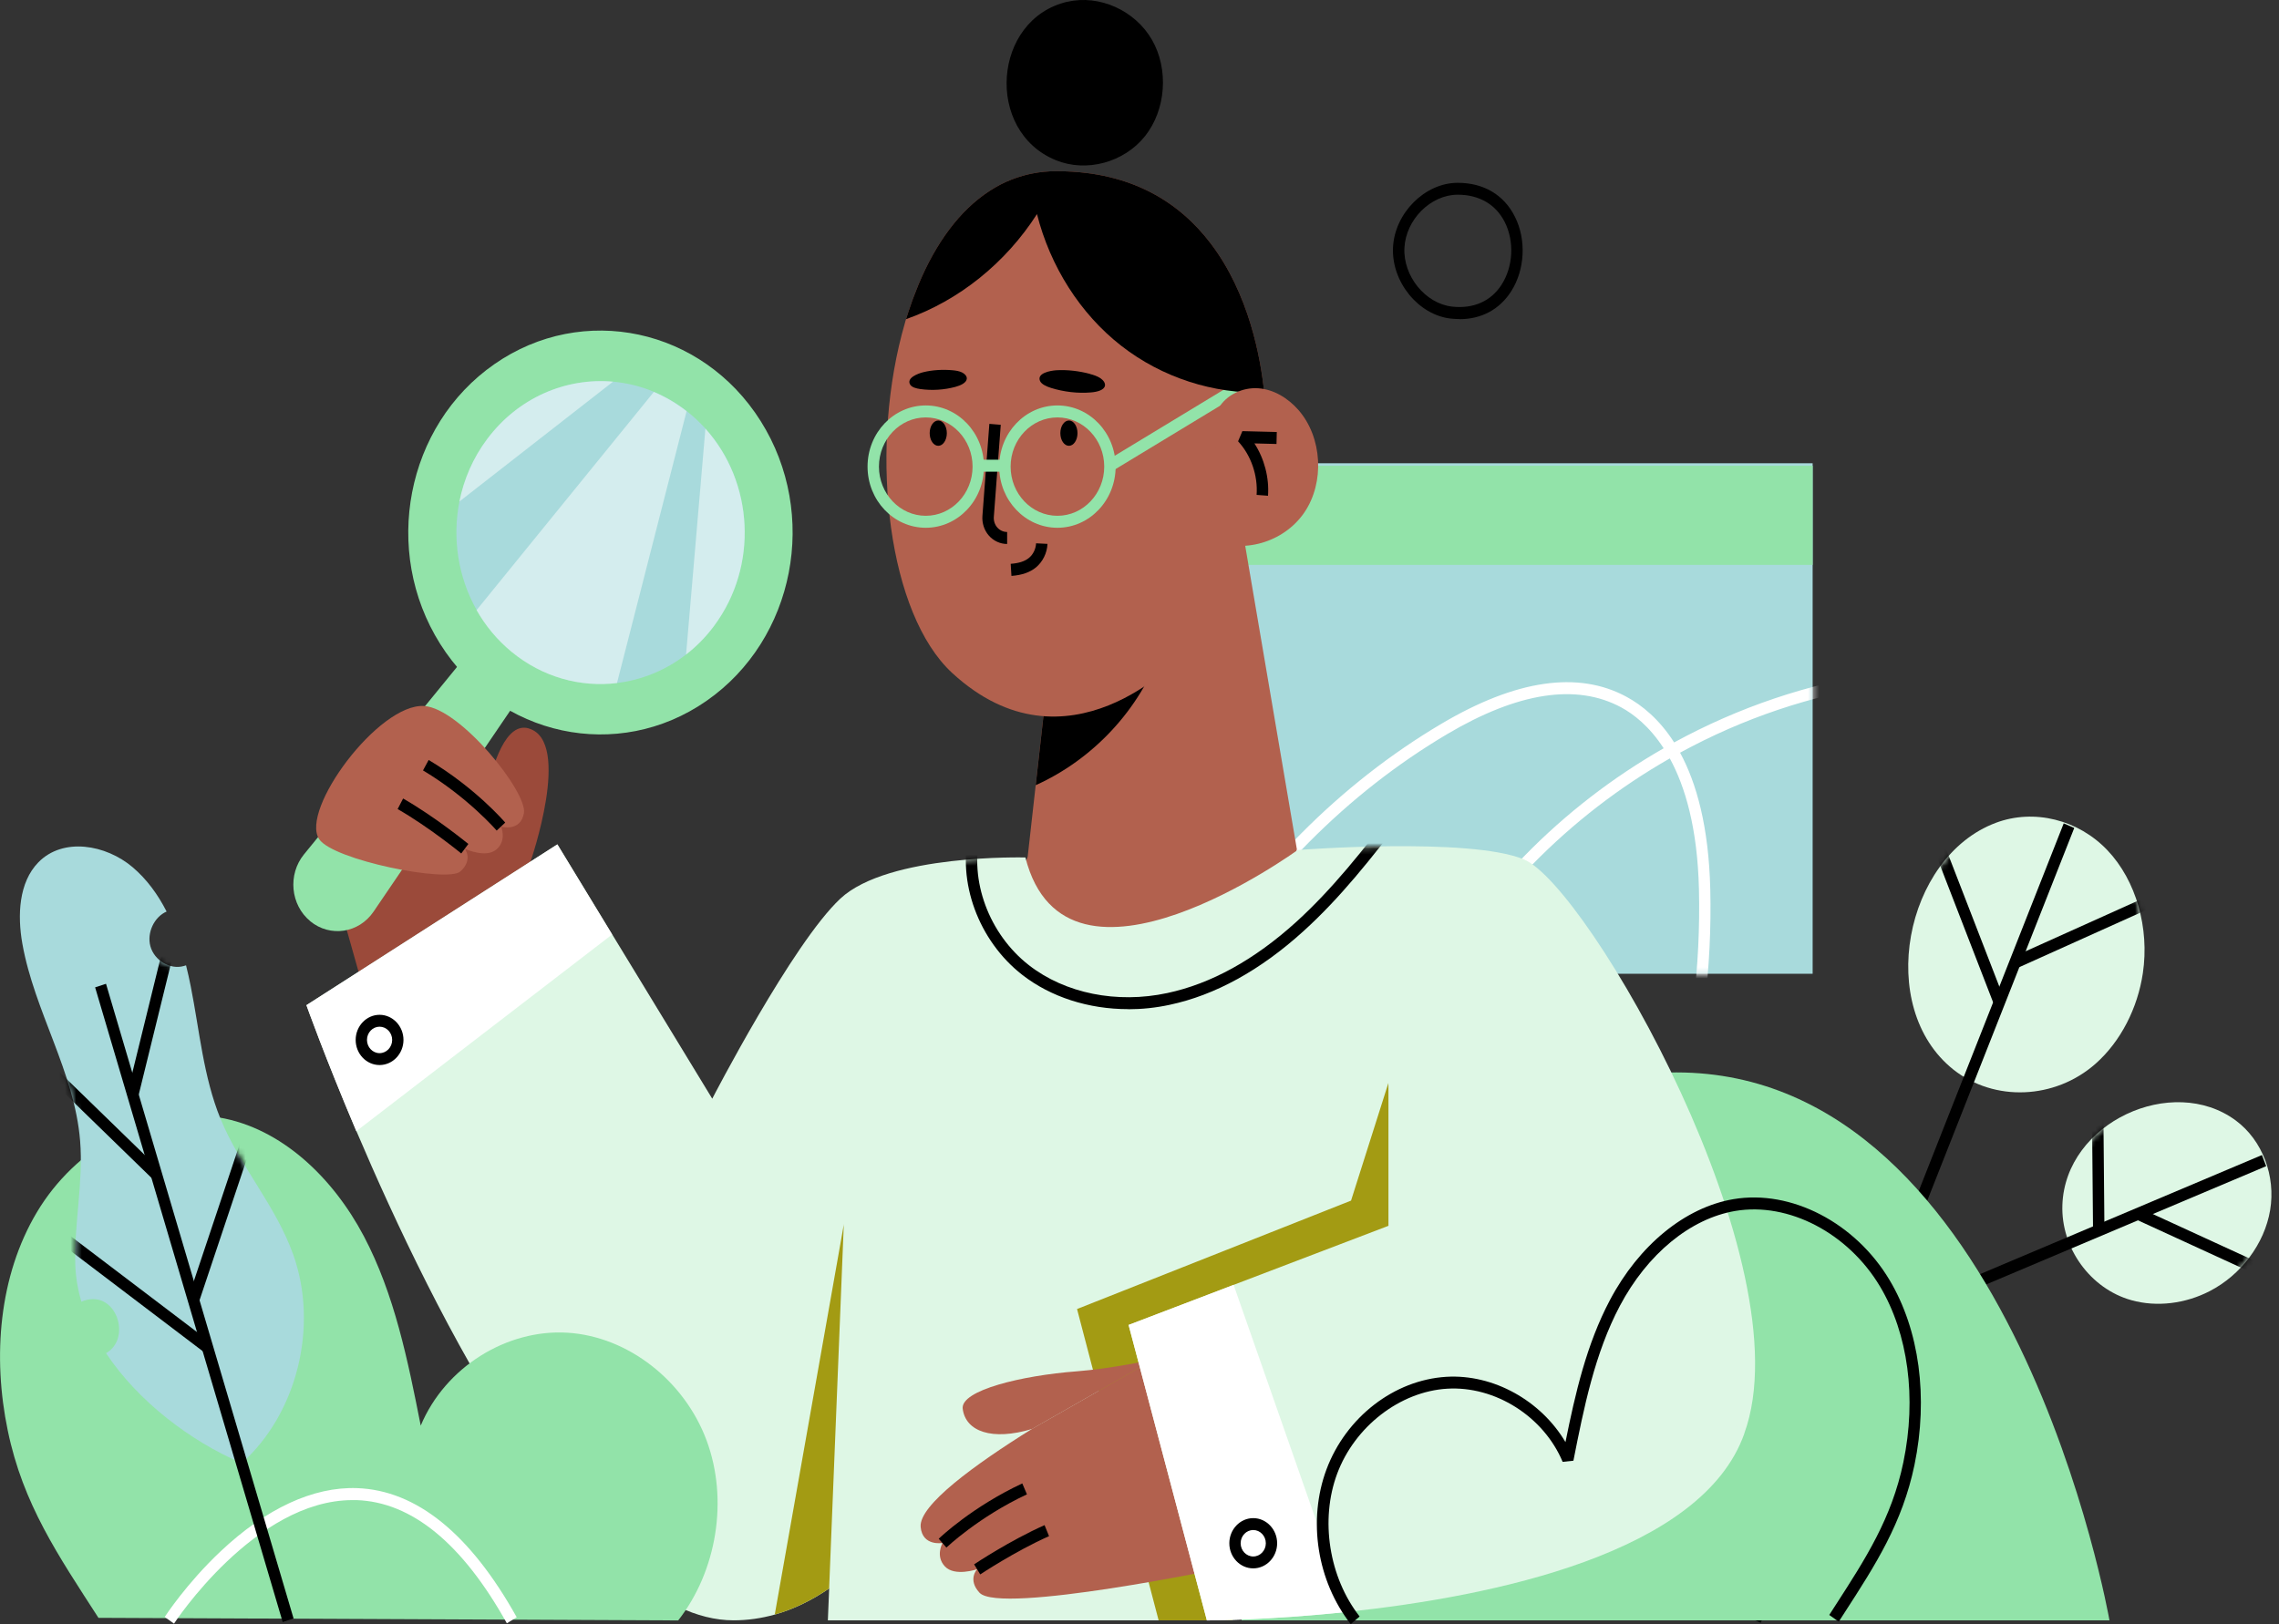 <svg width="404" height="288" viewBox="0 0 404 288" fill="none" xmlns="http://www.w3.org/2000/svg">
<rect x="0" y="0" width="404" height="288" fill="#333333" stroke="none"/>
<g clip-path="url(#clip0_427_8629)">
<path d="M346.272 189.654C353.518 195.417 364.291 194.975 371.488 188.617C375.937 184.673 378.945 178.774 379.867 172.552C381.048 164.596 378.702 156.147 373.575 150.758C368.448 145.369 360.603 143.346 353.777 145.913C337.602 151.999 332.426 178.621 346.272 189.654Z" fill="#DEF7E5"/>
<mask id="mask0_427_8629" style="mask-type:luminance" maskUnits="userSpaceOnUse" x="338" y="144" width="43" height="50">
<path d="M346.272 189.654C353.518 195.417 364.291 194.975 371.488 188.617C375.937 184.673 378.945 178.774 379.867 172.552C381.048 164.596 378.702 156.147 373.575 150.758C368.448 145.369 360.603 143.346 353.777 145.913C337.602 151.999 332.426 178.621 346.272 189.654Z" fill="white"/>
</mask>
<g mask="url(#mask0_427_8629)">
<path d="M342.803 144.921L340.93 145.722L353.358 177.83L355.23 177.029L342.803 144.921Z" fill="black"/>
<path d="M392.967 153.425L356.614 169.793L357.41 171.747L393.763 155.378L392.967 153.425Z" fill="black"/>
</g>
<path d="M365.837 146.002L310.266 286.938L312.134 287.752L367.705 146.816L365.837 146.002Z" fill="black"/>
<path d="M365.601 213.658C365.326 221.308 370.567 228.533 377.845 230.556C382.358 231.814 387.421 231.168 391.723 228.941C397.223 226.102 401.428 220.594 402.431 214.576C403.434 208.558 401.089 202.217 396.349 198.698C385.108 190.351 366.118 199.038 365.601 213.658Z" fill="#DEF7E5"/>
<mask id="mask1_427_8629" style="mask-type:luminance" maskUnits="userSpaceOnUse" x="365" y="195" width="38" height="37">
<path d="M365.601 213.658C365.326 221.308 370.567 228.533 377.845 230.556C382.358 231.814 387.421 231.168 391.723 228.941C397.223 226.102 401.428 220.594 402.431 214.576C403.434 208.558 401.089 202.217 396.349 198.698C385.108 190.351 366.118 199.038 365.601 213.658Z" fill="white"/>
</mask>
<g mask="url(#mask1_427_8629)">
<path d="M379.577 214.338L378.767 216.286L403.194 227.502L404.004 225.555L379.577 214.338Z" fill="black"/>
<path d="M372.826 192.462L370.804 192.482L371.039 218.661L373.06 218.641L372.826 192.462Z" fill="black"/>
</g>
<path d="M400.974 204.816L331.848 234.022L332.602 235.993L401.728 206.787L400.974 204.816Z" fill="black"/>
<path d="M321.33 82.145H200.083V172.671H321.33V82.145Z" fill="#A8DADC"/>
<mask id="mask2_427_8629" style="mask-type:luminance" maskUnits="userSpaceOnUse" x="200" y="82" width="122" height="91">
<path d="M321.33 82.145H200.083V172.671H321.33V82.145Z" fill="white"/>
</mask>
<g mask="url(#mask2_427_8629)">
<path d="M256.922 255.377C255.434 255.377 253.946 255.173 252.474 254.765C246.02 252.98 240.569 246.979 238.256 239.107C236.008 231.457 236.816 223.433 237.771 217.296C241.62 192.544 253.153 169.288 270.234 151.778C277.577 144.246 285.923 137.837 294.917 132.686C292.377 128.759 289.547 126.6 287.379 125.427C279.47 121.16 269.101 122.741 256.55 130.17C238.871 140.625 223.569 156.045 212.295 174.779C201.021 193.496 194.293 214.644 192.869 235.911L190.847 235.758C192.303 214.151 199.129 192.663 210.581 173.64C222.033 154.617 237.593 138.942 255.563 128.317C268.729 120.531 279.745 118.916 288.301 123.54C291.099 125.053 294.156 127.552 296.777 131.649C308.196 125.41 320.618 121.194 333.38 119.341L333.655 121.449C321.152 123.251 309.005 127.365 297.828 133.468C300.74 138.84 302.907 146.559 303.182 157.66C303.845 185.336 296.308 213.369 281.944 236.574C279.324 240.79 275.021 246.69 269.344 250.821C265.171 253.847 260.998 255.377 256.906 255.377H256.922ZM296 134.488C287.12 139.554 278.903 145.879 271.657 153.291C254.884 170.478 243.561 193.326 239.776 217.619C238.854 223.518 238.078 231.236 240.197 238.461C242.3 245.636 247.201 251.093 252.991 252.691C266.125 256.312 277.189 240.365 280.262 235.401C294.399 212.553 301.823 184.945 301.176 157.694C300.917 146.848 298.734 139.469 296 134.471V134.488Z" fill="white"/>
</g>
<path d="M321.33 82.587H200.083V100.165H321.33V82.587Z" fill="#92E3A9"/>
<path d="M373.947 287.32C373.947 287.32 356.947 190.164 297.197 190.164C237.447 190.164 220.092 287.32 220.092 287.32" fill="#92E3A9"/>
<path d="M93.75 129.167C89.722 127.96 87.312 135.355 86.067 141.322L79.241 131.496L56.531 147.409L63.567 172.331L94.041 152.798C94.041 152.798 101.449 131.479 93.766 129.184L93.75 129.167Z" fill="#9B4A3A"/>
<path d="M269.004 177.244V228.635L253.218 246.945L218.426 287.32H146.755L149.65 217.024L269.004 177.244Z" fill="#DEF7E5"/>
<path d="M229.894 150.588L225.041 170.784L176.355 167.571L182.178 151.914L186.286 115.21L219.946 92.124L229.894 150.588Z" fill="#B2614E"/>
<path d="M205.874 115.074C202.057 125.903 193.678 134.692 183.601 139.231L186.173 116.298L196.217 109.362C199.452 111.266 202.574 113.136 205.89 115.057L205.874 115.074Z" fill="black"/>
<path d="M224.378 73.849L223.585 76.025L208.947 116.723C208.947 116.723 189.181 138.143 168.785 119.324C157.462 108.852 154.211 81.108 159.84 59.365C160.018 58.668 160.212 57.988 160.406 57.308L160.487 57.002C160.52 56.866 160.568 56.73 160.617 56.594C160.633 56.526 160.649 56.458 160.681 56.39C160.924 55.608 161.183 54.826 161.458 54.061C161.636 53.5 161.83 52.972 162.04 52.446C162.299 51.748 162.574 51.069 162.849 50.389C165.841 43.231 170.03 37.332 175.465 33.83C176.694 33.031 177.988 32.351 179.363 31.824C179.994 31.569 180.625 31.365 181.288 31.178C181.806 31.025 182.356 30.889 182.889 30.787C184.313 30.498 185.769 30.345 187.305 30.362C187.451 30.362 187.58 30.362 187.726 30.362C200.779 30.464 209.19 36.04 214.592 43.129C221.434 52.089 223.488 63.513 224.103 69.599C224.119 69.82 224.152 70.024 224.168 70.228L224.2 70.534L224.232 71.129C224.265 71.69 224.297 72.183 224.329 72.574C224.362 73.135 224.378 73.526 224.378 73.713C224.378 73.798 224.378 73.849 224.378 73.849Z" fill="#B2614E"/>
<path d="M178.522 96.459C177.309 96.459 176.128 95.915 175.303 94.98C174.478 94.045 174.058 92.77 174.155 91.478L175.384 75.158L177.406 75.328L176.177 91.648C176.128 92.345 176.339 93.025 176.791 93.535C177.244 94.045 177.859 94.334 178.538 94.334V96.459H178.522Z" fill="black"/>
<path d="M187.968 76.807C187.968 78.048 188.648 79.052 189.489 79.052C190.33 79.052 191.009 78.048 191.009 76.807C191.009 75.566 190.33 74.563 189.489 74.563C188.648 74.563 187.968 75.566 187.968 76.807Z" fill="black"/>
<path d="M164.806 76.807C164.806 78.048 165.485 79.052 166.326 79.052C167.167 79.052 167.847 78.048 167.847 76.807C167.847 75.566 167.167 74.563 166.326 74.563C165.485 74.563 164.806 75.566 164.806 76.807Z" fill="black"/>
<path d="M193.225 66.318C193.888 66.488 194.535 66.709 195.069 67.066C195.603 67.423 195.959 67.933 195.878 68.392C195.732 69.174 194.503 69.497 193.419 69.582C191.09 69.786 188.599 69.497 186.302 68.783C185.494 68.528 184.62 68.137 184.361 67.542C183.779 66.148 186.238 65.723 187.24 65.655C189.198 65.536 191.316 65.791 193.225 66.301V66.318Z" fill="black"/>
<path d="M168.882 65.655C169.464 65.706 170.063 65.808 170.548 66.046C171.033 66.284 171.405 66.692 171.389 67.134C171.341 67.865 170.322 68.341 169.383 68.596C167.378 69.14 165.194 69.276 163.14 68.987C162.412 68.885 161.619 68.681 161.328 68.171C160.665 66.998 162.752 66.233 163.625 66.012C165.307 65.587 167.167 65.502 168.882 65.655Z" fill="black"/>
<path d="M309.231 254.17L187.774 209.731C187.774 209.731 173.265 263.809 146.981 281.676C143.924 283.767 140.705 285.348 137.341 286.3C134.979 286.963 132.537 287.32 130.046 287.32C103.875 287.32 76.75 232.494 63.179 200.568C57.615 187.461 54.331 178.23 54.331 178.23L98.812 149.721L108.533 165.701L126.261 194.822C126.261 194.822 140.463 167.299 148.971 159.343C157.495 151.387 181.773 152.05 181.773 152.05C189.036 180.559 230.039 150.724 230.039 150.724C230.039 150.724 260.367 148.395 270.104 152.373C281.459 157.014 320.101 224.3 309.215 254.17H309.231Z" fill="#DEF7E5"/>
<path d="M253.218 246.945L218.426 287.32H205.389L190.928 232.12L239.501 212.893L246.133 192L253.218 246.945Z" fill="#A39B13"/>
<path d="M182.954 253.388C175.837 255.53 171.179 253.83 170.661 249.818C170.224 246.52 181.207 243.902 190.831 243.171C197.301 242.678 204.596 241.029 204.596 241.029" fill="#B2614E"/>
<path d="M204.612 241.012L217.358 277.953C217.358 277.953 177.244 286.351 173.637 282.424C171.47 280.078 173.217 278.259 173.217 278.259C173.217 278.259 169.254 279.619 167.507 277.766C165.76 275.913 167.087 273.601 167.087 273.601C167.087 273.601 163.496 274.247 163.205 270.745C162.881 266.92 172.764 259.712 182.954 253.371" fill="#B2614E"/>
<path d="M167.766 274.417L166.407 272.853C166.65 272.615 172.376 267.175 181.223 263.044L182.048 264.982C173.492 268.977 167.831 274.366 167.766 274.417Z" fill="black"/>
<path d="M173.767 279.177L172.683 277.392C172.942 277.222 178.991 273.193 185.17 270.439L185.963 272.394C179.946 275.063 173.831 279.143 173.767 279.177Z" fill="black"/>
<path d="M189.214 0.323C194.875 -1.003 201.199 1.836 204.208 7.055C207.216 12.274 206.699 19.465 202.979 24.14C199.258 28.815 192.594 30.617 187.176 28.407C174.527 23.256 175.967 3.383 189.214 0.306V0.323Z" fill="black"/>
<path d="M309.231 254.17C301.742 275.454 264.605 283.07 238.968 285.807C224.669 287.337 213.945 287.337 213.945 287.337L200.067 234.942L218.684 227.836L246.133 217.364V191.83L309.231 254.17Z" fill="#DEF7E5"/>
<path d="M149.585 217.024L146.981 281.676C143.924 283.75 140.705 285.348 137.341 286.3L149.601 217.024H149.585Z" fill="#A39B13"/>
<path d="M125.237 124.285C140.927 113.374 145.231 91.161 134.85 74.671C124.469 58.181 103.335 53.657 87.645 64.568C71.955 75.478 67.651 97.691 78.032 114.182C88.413 130.672 109.548 135.196 125.237 124.285Z" fill="#92E3A9"/>
<path d="M55.011 163.355C51.485 160.465 50.983 155.059 53.895 151.489L94.817 101.355L102.759 107.9L66.22 161.655C63.616 165.48 58.521 166.245 54.995 163.355H55.011Z" fill="#92E3A9"/>
<path d="M126.568 111.011C125.113 112.966 123.431 114.666 121.619 116.06C117.98 118.882 113.742 120.582 109.391 121.109C102.937 121.891 96.208 120.106 90.693 115.567C88.137 113.459 86.067 110.943 84.498 108.172C81.214 102.375 80.147 95.473 81.441 88.928C82.217 85.018 83.834 81.227 86.341 77.878C91.873 70.466 100.365 66.93 108.679 67.678C111.138 67.899 113.58 68.494 115.925 69.48C117.947 70.33 119.904 71.469 121.732 72.897C121.894 73.033 122.056 73.169 122.217 73.288C123.236 74.121 124.175 75.039 125.048 75.991C133.605 85.494 134.478 100.386 126.568 110.994V111.011Z" fill="#A8DADC"/>
<g opacity="0.5">
<path d="M121.716 72.914L109.375 121.126C102.921 121.908 96.192 120.123 90.676 115.584C88.121 113.476 86.05 110.96 84.481 108.189L115.909 69.497C117.931 70.347 119.888 71.486 121.716 72.914Z" fill="white"/>
</g>
<g opacity="0.5">
<path d="M126.568 111.011C125.113 112.966 123.431 114.666 121.619 116.06L125.048 76.008C133.605 85.511 134.478 100.403 126.568 111.011Z" fill="white"/>
</g>
<g opacity="0.5">
<path d="M108.679 67.678L81.441 88.928C82.217 85.018 83.834 81.227 86.341 77.878C91.873 70.466 100.365 66.93 108.679 67.678Z" fill="white"/>
</g>
<path d="M82.395 150.503C82.395 150.503 83.931 152.458 81.602 154.532C79.322 156.572 59.038 152.509 56.58 148.803C53.135 143.618 67.11 124.696 75.181 125.189C81.602 125.597 93.539 140.472 92.876 144.196C92.261 147.579 88.816 146.576 88.816 146.576C88.816 146.576 89.9 148.956 88.024 150.605C86.147 152.254 82.395 150.503 82.395 150.503Z" fill="#B2614E"/>
<path d="M88.056 147.29C88.056 147.29 82.961 141.373 74.987 136.613L75.99 134.76C84.271 139.707 89.35 145.624 89.56 145.862L88.056 147.273V147.29Z" fill="black"/>
<path d="M81.764 151.336C81.764 151.336 76.119 146.695 70.49 143.464L71.461 141.594C77.235 144.91 82.783 149.466 83.026 149.653L81.78 151.319L81.764 151.336Z" fill="black"/>
<path d="M164.11 93.586C158.417 93.586 153.791 88.724 153.791 82.74C153.791 76.756 158.417 71.894 164.11 71.894C169.804 71.894 174.43 76.756 174.43 82.74C174.43 88.724 169.804 93.586 164.11 93.586ZM164.11 74.019C159.533 74.019 155.813 77.929 155.813 82.74C155.813 87.551 159.533 91.461 164.11 91.461C168.688 91.461 172.408 87.551 172.408 82.74C172.408 77.929 168.688 74.019 164.11 74.019Z" fill="#92E3A9"/>
<path d="M187.451 93.586C181.757 93.586 177.131 88.724 177.131 82.74C177.131 76.756 181.757 71.894 187.451 71.894C193.144 71.894 197.77 76.756 197.77 82.74C197.77 88.724 193.144 93.586 187.451 93.586ZM187.451 74.019C182.873 74.019 179.153 77.929 179.153 82.74C179.153 87.551 182.873 91.461 187.451 91.461C192.028 91.461 195.748 87.551 195.748 82.74C195.748 77.929 192.028 74.019 187.451 74.019Z" fill="#92E3A9"/>
<path d="M178.15 81.516H173.411V83.641H178.15V81.516Z" fill="#92E3A9"/>
<path d="M220.849 66.723L196.246 81.64L197.257 83.481L221.86 68.564L220.849 66.723Z" fill="#92E3A9"/>
<path d="M224.119 69.599C215.126 69.871 206.019 66.964 198.773 61.32C191.462 55.625 186.157 47.193 183.827 37.961C178.296 46.597 170.014 53.296 160.617 56.594C160.633 56.526 160.649 56.458 160.681 56.39C160.924 55.608 161.183 54.826 161.458 54.061C161.636 53.5 161.83 52.973 162.04 52.446C162.299 51.748 162.574 51.069 162.849 50.389C165.841 43.231 170.03 37.332 175.465 33.83C176.694 33.031 177.988 32.351 179.363 31.824C179.994 31.569 180.625 31.365 181.288 31.178C181.806 31.025 182.356 30.889 182.889 30.787C184.313 30.498 185.768 30.345 187.305 30.362C187.451 30.362 187.58 30.362 187.726 30.362C200.779 30.464 209.19 36.04 214.592 43.129C221.434 52.089 223.488 63.513 224.103 69.599H224.119Z" fill="black"/>
<path d="M215.999 72.404C217.439 69.956 220.318 68.664 223.052 68.851C225.785 69.038 228.325 70.585 230.185 72.71C234.406 77.555 234.859 85.562 231.204 90.9C227.548 96.238 220.172 98.329 214.463 95.643" fill="#B2614E"/>
<path d="M224.782 87.908L222.76 87.755C223.003 84.304 221.774 80.734 219.477 78.252L220.237 76.45L226.335 76.603L226.287 78.728L222.372 78.626C224.119 81.329 225.009 84.661 224.782 87.908Z" fill="black"/>
<path d="M179.299 102.104L179.169 99.979C180.609 99.876 181.66 99.537 182.388 98.941C183.148 98.329 183.617 97.343 183.666 96.34L185.688 96.442C185.623 98.057 184.847 99.621 183.633 100.625C182.566 101.492 181.159 101.985 179.299 102.121V102.104Z" fill="black"/>
<mask id="mask3_427_8629" style="mask-type:luminance" maskUnits="userSpaceOnUse" x="54" y="149" width="258" height="139">
<path d="M309.231 254.17L187.774 209.731C187.774 209.731 173.265 263.809 146.981 281.676C143.924 283.75 140.705 285.348 137.341 286.3C134.979 286.963 132.553 287.32 130.03 287.32C93.119 287.32 54.315 178.23 54.315 178.23L98.796 149.721L126.245 194.822C126.245 194.822 140.446 167.299 148.954 159.343C157.462 151.387 181.757 152.05 181.757 152.05C189.02 180.559 230.023 150.724 230.023 150.724C230.023 150.724 260.351 148.395 270.088 152.39C281.443 157.031 320.085 224.317 309.215 254.187L309.231 254.17Z" fill="white"/>
</mask>
<g mask="url(#mask3_427_8629)">
<path d="M200.002 178.944C192.999 178.944 186.286 176.819 181.191 172.841C173.459 166.806 169.61 156.334 171.842 147.358L173.799 147.902C171.777 156.062 175.303 165.616 182.388 171.141C188.809 176.156 197.997 178.009 206.941 176.088C214.673 174.439 222.356 170.206 229.748 163.508C236.153 157.694 241.556 150.86 247.443 143.158L249.012 144.484C243.06 152.271 237.609 159.19 231.058 165.123C223.407 172.059 215.417 176.462 207.33 178.179C204.887 178.706 202.412 178.961 199.986 178.961L200.002 178.944Z" fill="black"/>
</g>
<path d="M108.517 165.701L63.163 200.585C57.599 187.478 54.315 178.247 54.315 178.247L98.796 149.738L108.517 165.718V165.701Z" fill="white"/>
<path d="M238.968 285.807C224.669 287.337 213.945 287.337 213.945 287.337L200.067 234.942L218.684 227.836L238.968 285.807Z" fill="white"/>
<path d="M67.287 188.855C64.942 188.855 63.05 186.849 63.05 184.401C63.05 181.953 64.958 179.947 67.287 179.947C69.617 179.947 71.525 181.953 71.525 184.401C71.525 186.849 69.617 188.855 67.287 188.855ZM67.287 182.055C66.058 182.055 65.055 183.109 65.055 184.401C65.055 185.693 66.058 186.747 67.287 186.747C68.517 186.747 69.52 185.693 69.52 184.401C69.52 183.109 68.517 182.055 67.287 182.055Z" fill="black"/>
<path d="M222.162 278.106C219.817 278.106 217.924 276.1 217.924 273.652C217.924 271.204 219.833 269.198 222.162 269.198C224.491 269.198 226.4 271.204 226.4 273.652C226.4 276.1 224.491 278.106 222.162 278.106ZM222.162 271.306C220.933 271.306 219.93 272.36 219.93 273.652C219.93 274.944 220.933 275.998 222.162 275.998C223.391 275.998 224.394 274.944 224.394 273.652C224.394 272.36 223.391 271.306 222.162 271.306Z" fill="black"/>
<path d="M17.453 286.878C10.319 275.811 4.076 266.733 1.375 253.66C-1.343 240.604 -0.21 226.255 6.551 214.933C13.312 203.611 26.284 196.029 38.836 198.154C49.916 200.024 59.038 208.864 64.489 219.183C69.94 229.502 72.302 241.25 74.582 252.793C78.917 242.423 89.835 235.656 100.592 236.319C111.348 236.982 121.312 244.837 125.242 255.377C129.173 265.917 127.07 278.582 120.228 287.337" fill="#92E3A9"/>
<path d="M239.453 288C233.468 280.35 231.786 269.572 235.15 260.545C238.612 251.297 247.136 244.701 256.388 244.14C264.734 243.63 273.178 248.373 277.512 255.717C279.243 247.132 281.233 238.393 285.39 230.539C290.549 220.781 298.734 214.083 307.29 212.638C317.513 210.904 328.9 216.803 334.966 226.986C340.255 235.843 341.856 247.795 339.381 259.763C337.23 270.099 332.491 277.443 327.008 285.926L325.956 287.558L324.274 286.368L325.325 284.736C330.695 276.423 335.338 269.249 337.408 259.304C339.786 247.863 338.265 236.489 333.267 228.108C327.606 218.639 317.06 213.131 307.614 214.729C299.656 216.072 292.021 222.362 287.153 231.559C282.688 240.009 280.764 249.682 278.92 259.015L277.011 259.219C273.647 251.178 265.042 245.721 256.517 246.248C248.171 246.758 240.165 252.946 237.043 261.31C233.986 269.504 235.587 279.687 241.022 286.64L239.453 287.983V288Z" fill="black"/>
<path d="M258.75 56.577C258.248 56.577 257.714 56.543 257.181 56.492C251.422 55.846 246.635 49.947 246.942 43.861C247.233 37.791 252.587 32.436 258.361 32.419C258.378 32.419 258.394 32.419 258.426 32.419C262.987 32.419 266.578 34.527 268.519 38.369C270.606 42.466 270.347 47.822 267.872 51.681C265.818 54.877 262.615 56.594 258.75 56.594V56.577ZM257.407 54.367C261.192 54.792 264.314 53.415 266.19 50.474C268.26 47.243 268.471 42.789 266.74 39.355C265.155 36.244 262.211 34.527 258.426 34.527C258.41 34.527 258.394 34.527 258.378 34.527C253.606 34.544 249.206 38.947 248.964 43.962C248.721 48.961 252.668 53.823 257.407 54.367Z" fill="black"/>
<path d="M30.862 287.915L29.196 286.725C29.357 286.487 33.061 280.792 39.095 275.097C47.166 267.481 55.528 263.605 63.292 263.877C73.806 264.251 83.333 271.952 91.598 286.776L89.851 287.847C81.958 273.686 72.997 266.342 63.211 266.002C62.969 266.002 62.726 266.002 62.484 266.002C45.225 266.002 30.975 287.694 30.829 287.932L30.862 287.915Z" fill="white"/>
<path d="M18.795 239.94C24.521 248.577 33.903 255.598 42.685 259.372L42.815 259.474C52.665 250.685 56.515 235.197 51.986 222.481C48.913 213.828 42.556 206.841 39.078 198.358C36.054 190.946 35.374 182.752 33.806 174.864C33.563 173.64 33.288 172.399 32.981 171.175C32.851 171.226 32.722 171.26 32.592 171.294C30.166 171.991 27.352 170.325 26.656 167.775C26.009 165.378 27.352 162.573 29.535 161.638C27.999 158.629 26.041 155.926 23.502 153.767C18.763 149.755 11.193 148.429 6.81 152.9C3.316 156.47 3.073 162.301 3.963 167.333C6.098 179.352 13.215 190.096 14.201 202.285C14.8 209.578 13.134 216.888 13.344 224.198C13.409 226.459 13.797 228.669 14.428 230.828C14.606 230.743 14.8 230.658 14.994 230.607C20.655 228.805 23.405 237.39 18.779 239.957L18.795 239.94Z" fill="#A8DADC"/>
<path d="M18.793 174.448L16.863 175.078L50.112 287.623L52.043 286.993L18.793 174.448Z" fill="black"/>
<mask id="mask4_427_8629" style="mask-type:luminance" maskUnits="userSpaceOnUse" x="3" y="150" width="51" height="110">
<path d="M18.795 239.94C24.521 248.577 33.903 255.598 42.685 259.372L42.815 259.474C52.665 250.685 56.515 235.197 51.986 222.481C48.913 213.828 42.556 206.841 39.078 198.358C36.054 190.946 35.374 182.752 33.806 174.864C33.563 173.64 33.288 172.399 32.981 171.175C32.851 171.226 32.722 171.26 32.592 171.294C30.166 171.991 27.352 170.325 26.656 167.775C26.009 165.378 27.352 162.573 29.535 161.638C27.999 158.629 26.041 155.926 23.502 153.767C18.763 149.755 11.193 148.429 6.81 152.9C3.316 156.47 3.073 162.301 3.963 167.333C6.098 179.352 13.215 190.096 14.201 202.285C14.8 209.578 13.134 216.888 13.344 224.198C13.409 226.459 13.797 228.669 14.428 230.828C14.606 230.743 14.8 230.658 14.994 230.607C20.655 228.805 23.405 237.39 18.779 239.957L18.795 239.94Z" fill="white"/>
</mask>
<g mask="url(#mask4_427_8629)">
<path d="M4.719 184.437L3.346 185.997L27.017 209.022L28.39 207.462L4.719 184.437Z" fill="black"/>
<path d="M45.167 194.866L33.349 230.198L35.256 230.903L47.074 195.571L45.167 194.866Z" fill="black"/>
<path d="M31.746 156.493L22.524 194.022L24.482 194.553L33.703 157.024L31.746 156.493Z" fill="black"/>
<path d="M10.778 217.873L9.595 219.596L36.042 239.673L37.226 237.95L10.778 217.873Z" fill="black"/>
</g>
</g>
<defs>
<clipPath id="clip0_427_8629">
<rect width="404" height="288" fill="white"/>
</clipPath>
</defs>
</svg>
